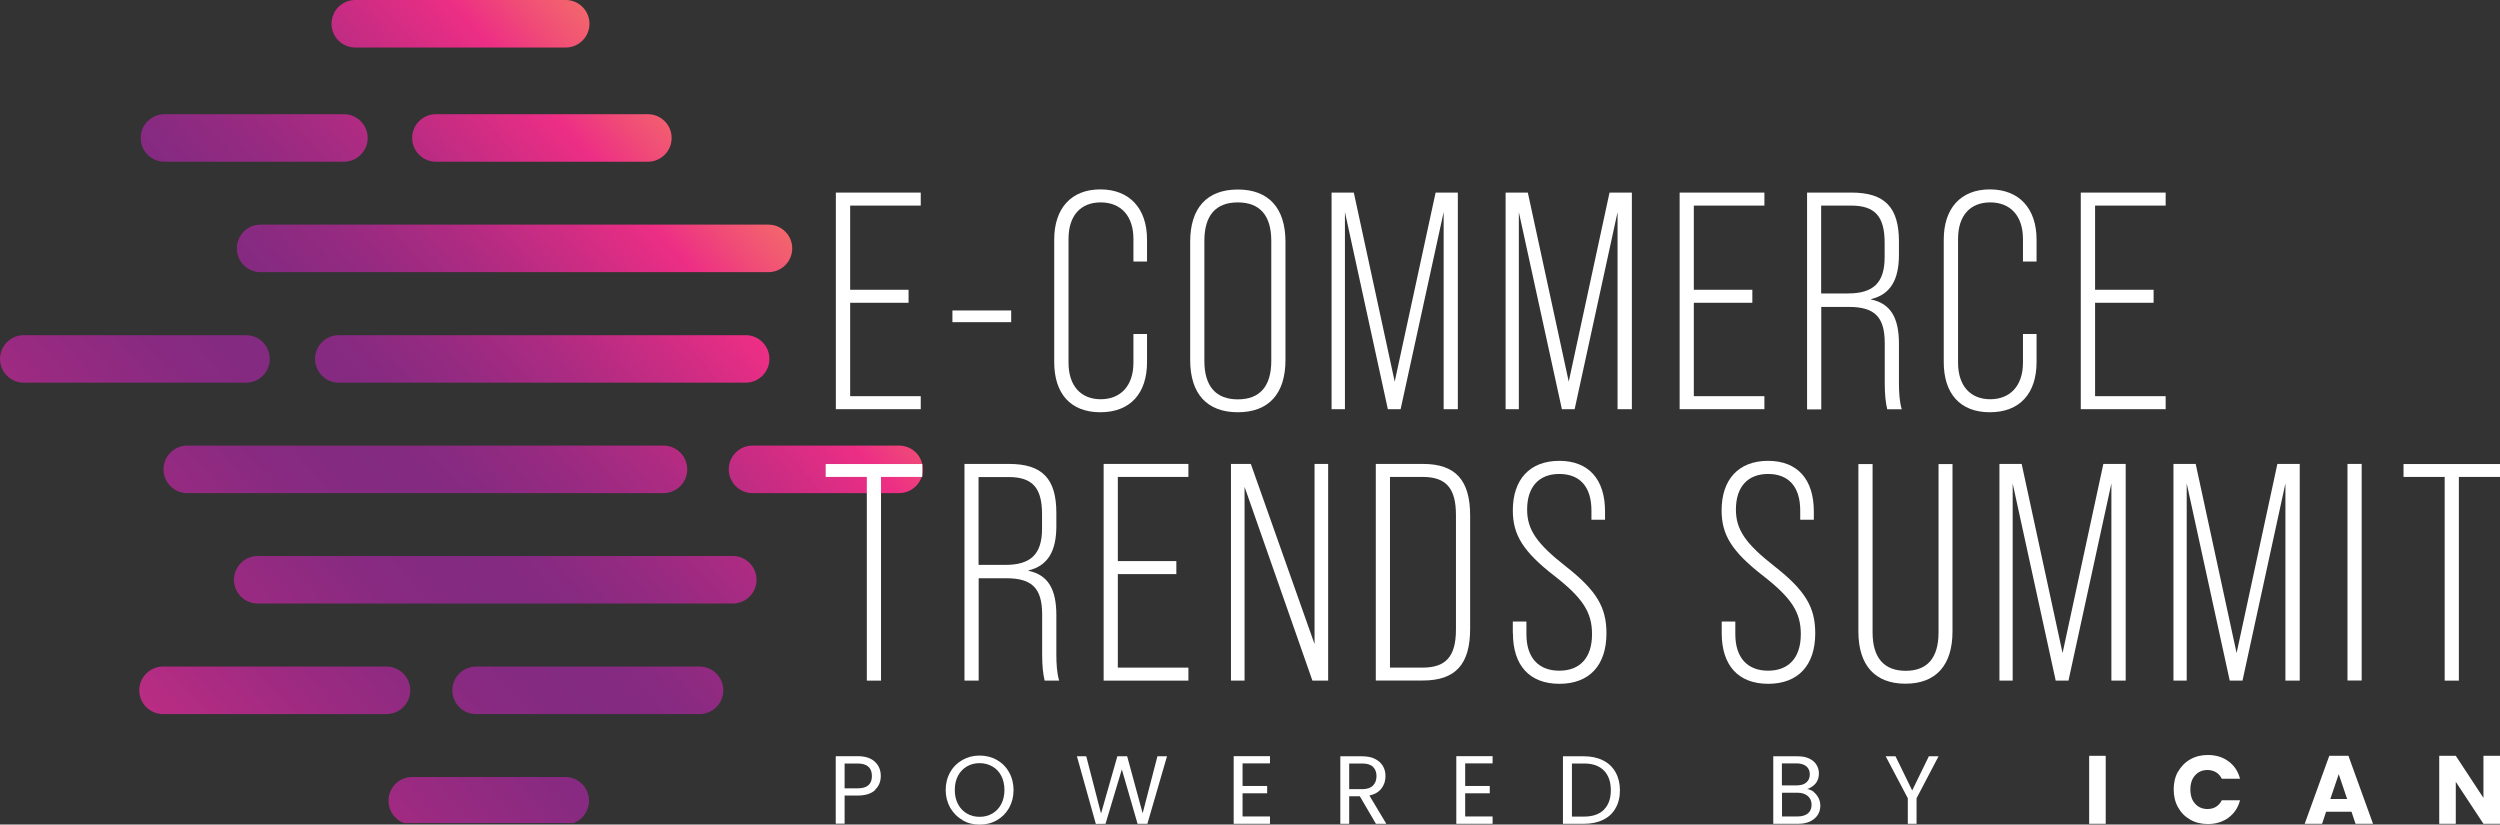<?xml version="1.0" encoding="UTF-8"?>
<svg id="Warstwa_1" xmlns="http://www.w3.org/2000/svg" xmlns:xlink="http://www.w3.org/1999/xlink" version="1.1" viewBox="0 0 211.46 69.74">
  <rect x="0" y="0" width="211.46" height="69.74" fill="#333333" stroke="none"/>
  <!-- Generator: Adobe Illustrator 29.6.1, SVG Export Plug-In . SVG Version: 2.1.1 Build 9)  -->
  <defs>
    <style>
      .st0 {
        fill: none;
      }

      .st1 {
        clip-path: url(#clippath-11);
      }

      .st2 {
        clip-path: url(#clippath-10);
      }

      .st3 {
        clip-path: url(#clippath-1);
      }

      .st4 {
        clip-path: url(#clippath-3);
      }

      .st5 {
        clip-path: url(#clippath-4);
      }

      .st6 {
        clip-path: url(#clippath-2);
      }

      .st7 {
        clip-path: url(#clippath-7);
      }

      .st8 {
        clip-path: url(#clippath-6);
      }

      .st9 {
        clip-path: url(#clippath-9);
      }

      .st10 {
        clip-path: url(#clippath-8);
      }

      .st11 {
        clip-path: url(#clippath-5);
      }

      .st12 {
        fill: #fff;
      }

      .st13 {
        fill: url(#Gradient_bez_nazwy_1210);
      }

      .st14 {
        fill: url(#Gradient_bez_nazwy_1211);
      }

      .st15 {
        fill: url(#Gradient_bez_nazwy_12);
      }

      .st16 {
        clip-path: url(#clippath);
      }

      .st17 {
        fill: url(#Gradient_bez_nazwy_121);
      }

      .st18 {
        fill: url(#Gradient_bez_nazwy_125);
      }

      .st19 {
        fill: url(#Gradient_bez_nazwy_122);
      }

      .st20 {
        fill: url(#Gradient_bez_nazwy_127);
      }

      .st21 {
        fill: url(#Gradient_bez_nazwy_126);
      }

      .st22 {
        fill: url(#Gradient_bez_nazwy_124);
      }

      .st23 {
        fill: url(#Gradient_bez_nazwy_129);
      }

      .st24 {
        fill: url(#Gradient_bez_nazwy_128);
      }

      .st25 {
        fill: url(#Gradient_bez_nazwy_123);
      }
    </style>
    <clipPath id="clippath">
      <path class="st0" d="M30.05,0c-1.11,0-2.01.9-2.01,2.01s.9,2.01,2.01,2.01h17.8c1.11,0,2.01-.9,2.01-2.01s-.9-2.01-2.01-2.01h-17.8Z"/>
    </clipPath>
    <linearGradient id="Gradient_bez_nazwy_12" data-name="Gradient bez nazwy 12" x1="-180.47" y1="465.09" x2="-179.47" y2="465.09" gradientTransform="translate(18241.98 47100.03) scale(101.27 -101.27)" gradientUnits="userSpaceOnUse">
      <stop offset="0" stop-color="#ed2e85"/>
      <stop offset=".03" stop-color="#e02d84"/>
      <stop offset=".15" stop-color="#b82c83"/>
      <stop offset=".26" stop-color="#9b2a81"/>
      <stop offset=".35" stop-color="#892a81"/>
      <stop offset=".42" stop-color="#832a81"/>
      <stop offset=".47" stop-color="#872a81"/>
      <stop offset=".53" stop-color="#962a81"/>
      <stop offset=".6" stop-color="#ae2b82"/>
      <stop offset=".67" stop-color="#cf2c83"/>
      <stop offset=".73" stop-color="#ed2e85"/>
      <stop offset=".77" stop-color="#f04c77"/>
      <stop offset=".84" stop-color="#f57a64"/>
      <stop offset=".91" stop-color="#f99c55"/>
      <stop offset=".96" stop-color="#fcb04d"/>
      <stop offset="1" stop-color="#fdb84a"/>
    </linearGradient>
    <clipPath id="clippath-1">
      <path class="st0" d="M22.04,19c-1.11,0-2.01.9-2.01,2.01s.9,2.01,2.01,2.01h42.96c1.11,0,2.01-.9,2.01-2.01s-.9-2.01-2.01-2.01H22.04Z"/>
    </clipPath>
    <linearGradient id="Gradient_bez_nazwy_121" data-name="Gradient bez nazwy 12" y1="464.92" y2="464.92" gradientTransform="translate(18255.93 47101.88) scale(101.27 -101.27)" xlink:href="#Gradient_bez_nazwy_12"/>
    <clipPath id="clippath-2">
      <path class="st0" d="M28.66,28.35c-1.11,0-2.01.9-2.01,2.01s.9,2.01,2.01,2.01h34.41c1.11,0,2.01-.9,2.01-2.01s-.9-2.01-2.01-2.01H28.66Z"/>
    </clipPath>
    <linearGradient id="Gradient_bez_nazwy_122" data-name="Gradient bez nazwy 12" y1="464.84" y2="464.84" gradientTransform="translate(18262.81 47102.73) scale(101.27 -101.27)" xlink:href="#Gradient_bez_nazwy_12"/>
    <clipPath id="clippath-3">
      <path class="st0" d="M2.01,28.35c-1.11,0-2.01.9-2.01,2.01s.9,2.01,2.01,2.01h18.8c1.11,0,2.01-.9,2.01-2.01s-.9-2.01-2.01-2.01H2.01Z"/>
    </clipPath>
    <linearGradient id="Gradient_bez_nazwy_123" data-name="Gradient bez nazwy 12" y1="465.06" y2="465.06" gradientTransform="translate(18253.88 47125.88) scale(101.27 -101.27)" xlink:href="#Gradient_bez_nazwy_12"/>
    <clipPath id="clippath-4">
      <path class="st0" d="M36.87,9.66c-1.11,0-2.01.9-2.01,2.01s.9,2.01,2.01,2.01h17.93c1.11,0,2.01-.9,2.01-2.01s-.9-2.01-2.01-2.01h-17.93Z"/>
    </clipPath>
    <linearGradient id="Gradient_bez_nazwy_124" data-name="Gradient bez nazwy 12" y1="464.97" y2="464.97" gradientTransform="translate(18250.25 47097.9) scale(101.27 -101.27)" xlink:href="#Gradient_bez_nazwy_12"/>
    <clipPath id="clippath-5">
      <path class="st0" d="M13.91,9.66c-1.11,0-2.01.9-2.01,2.01s.9,2.01,2.01,2.01h15.18c1.11,0,2.01-.9,2.01-2.01s-.9-2.01-2.01-2.01h-15.18Z"/>
    </clipPath>
    <linearGradient id="Gradient_bez_nazwy_125" data-name="Gradient bez nazwy 12" y1="465.13" y2="465.13" gradientTransform="translate(18243.95 47114.25) scale(101.27 -101.27)" xlink:href="#Gradient_bez_nazwy_12"/>
    <clipPath id="clippath-6">
      <path class="st0" d="M15.84,37.69c-1.11,0-2.01.9-2.01,2.01s.9,2.01,2.01,2.01h40.28c1.11,0,2.01-.9,2.01-2.01s-.9-2.01-2.01-2.01H15.84Z"/>
    </clipPath>
    <linearGradient id="Gradient_bez_nazwy_126" data-name="Gradient bez nazwy 12" y1="464.83" y2="464.83" gradientTransform="translate(18266.53 47111.8) scale(101.27 -101.27)" xlink:href="#Gradient_bez_nazwy_12"/>
    <clipPath id="clippath-7">
      <path class="st0" d="M63.65,37.69c-1.11,0-2.01.9-2.01,2.01s.9,2.01,2.01,2.01h12.4c1.11,0,2.01-.9,2.01-2.01s-.9-2.01-2.01-2.01h-12.4Z"/>
    </clipPath>
    <linearGradient id="Gradient_bez_nazwy_127" data-name="Gradient bez nazwy 12" y1="464.61" y2="464.61" gradientTransform="translate(18275.31 47089.04) scale(101.27 -101.27)" xlink:href="#Gradient_bez_nazwy_12"/>
    <clipPath id="clippath-8">
      <path class="st0" d="M21.8,47.03c-1.11,0-2.01.9-2.01,2.01s.9,2.01,2.01,2.01h40.18c1.11,0,2.01-.9,2.01-2.01s-.9-2.01-2.01-2.01H21.8Z"/>
    </clipPath>
    <linearGradient id="Gradient_bez_nazwy_128" data-name="Gradient bez nazwy 12" y1="464.73" y2="464.73" gradientTransform="translate(18274.33 47110.25) scale(101.27 -101.27)" xlink:href="#Gradient_bez_nazwy_12"/>
    <clipPath id="clippath-9">
      <path class="st0" d="M13.79,56.38c-1.11,0-2.01.9-2.01,2.01s.9,2.01,2.01,2.01h18.9c1.11,0,2.01-.9,2.01-2.01s-.9-2.01-2.01-2.01H13.79Z"/>
    </clipPath>
    <linearGradient id="Gradient_bez_nazwy_129" data-name="Gradient bez nazwy 12" x1="-180.47" y1="464.78" x2="-179.47" y2="464.78" gradientTransform="translate(18275.77 47125.19) scale(101.27 -101.27)" xlink:href="#Gradient_bez_nazwy_12"/>
    <clipPath id="clippath-10">
      <path class="st0" d="M40.27,56.38c-1.11,0-2.01.9-2.01,2.01s.9,2.01,2.01,2.01h18.9c1.11,0,2.01-.9,2.01-2.01s-.9-2.01-2.01-2.01h-18.9Z"/>
    </clipPath>
    <linearGradient id="Gradient_bez_nazwy_1210" data-name="Gradient bez nazwy 12" y1="464.61" y2="464.61" gradientTransform="translate(18282.64 47107.41) scale(101.27 -101.27)" xlink:href="#Gradient_bez_nazwy_12"/>
    <clipPath id="clippath-11">
      <path class="st0" d="M34.87,65.72c-1.11,0-2.01.9-2.01,2.01,0,.87.54,1.6,1.31,1.89h14.34c.76-.28,1.31-1.02,1.31-1.89,0-1.11-.9-2.01-2.01-2.01h-12.95Z"/>
    </clipPath>
    <linearGradient id="Gradient_bez_nazwy_1211" data-name="Gradient bez nazwy 12" y1="464.59" y2="464.59" gradientTransform="translate(18286.7 47115.44) scale(101.27 -101.27)" xlink:href="#Gradient_bez_nazwy_12"/>
  </defs>
  <g class="st16">
    <rect class="st15" x="29.52" y="-6.81" width="18.86" height="17.63" transform="translate(8.75 26.68) rotate(-42.2)"/>
  </g>
  <g class="st3">
    <rect class="st17" x="24.77" y="3.75" width="37.5" height="34.53" transform="translate(-2.83 34.68) rotate(-42.2)"/>
  </g>
  <g class="st6">
    <rect class="st19" x="30.28" y="15.96" width="31.17" height="28.79" transform="translate(-8.5 38.67) rotate(-42.2)"/>
  </g>
  <g class="st4">
    <rect class="st25" x="1.61" y="21.2" width="19.6" height="18.31" transform="translate(-17.43 15.53) rotate(-42.2)"/>
  </g>
  <g class="st5">
    <rect class="st22" x="36.36" y="2.81" width="18.96" height="17.72" transform="translate(4.04 33.81) rotate(-42.2)"/>
  </g>
  <g class="st11">
    <rect class="st18" x="13.04" y="3.73" width="16.92" height="15.87" transform="translate(-2.26 17.47) rotate(-42.2)"/>
  </g>
  <g class="st8">
    <rect class="st21" x="18.22" y="23.33" width="35.51" height="32.73" transform="translate(-17.34 34.45) rotate(-42.2)"/>
  </g>
  <g class="st7">
    <rect class="st20" x="62.42" y="32.7" width="14.86" height="14" transform="translate(-8.56 57.21) rotate(-42.2)"/>
  </g>
  <g class="st10">
    <rect class="st24" x="24.17" y="32.71" width="35.44" height="32.66" transform="translate(-22.09 40.85) rotate(-42.2)"/>
  </g>
  <g class="st9">
    <rect class="st23" x="13.41" y="49.2" width="19.67" height="18.37" transform="translate(-33.19 30.75) rotate(-42.2)"/>
  </g>
  <g class="st2">
    <rect class="st13" x="39.89" y="49.2" width="19.67" height="18.37" transform="translate(-26.33 48.53) rotate(-42.2)"/>
  </g>
  <g class="st1">
    <rect class="st14" x="33.75" y="60.53" width="15.18" height="14.28" transform="translate(-34.74 45.31) rotate(-42.2)"/>
  </g>
  <polygon class="st12" points="70.7 16.29 77.88 16.29 77.88 17.39 71.91 17.39 71.91 24.51 76.85 24.51 76.85 25.61 71.91 25.61 71.91 33.51 77.88 33.51 77.88 34.61 70.7 34.61 70.7 16.29"/>
  <rect class="st12" x="80.56" y="26.26" width="4.97" height=".99"/>
  <path class="st12" d="M89.17,30.63v-10.37c0-2.64,1.44-4.24,3.9-4.24s3.95,1.6,3.95,4.24v1.86h-1.15v-1.91c0-1.96-1.07-3.09-2.77-3.09s-2.72,1.12-2.72,3.09v10.47c0,1.96,1.05,3.09,2.72,3.09s2.77-1.12,2.77-3.09v-2.43h1.15v2.38c0,2.64-1.41,4.24-3.95,4.24s-3.9-1.6-3.9-4.24"/>
  <path class="st12" d="M107.53,30.53v-10.16c0-2.17-.99-3.25-2.83-3.25s-2.83,1.07-2.83,3.25v10.16c0,2.17,1,3.25,2.83,3.25s2.83-1.07,2.83-3.25M100.67,30.45v-10c0-2.88,1.44-4.42,4.03-4.42s4.03,1.55,4.03,4.42v10c0,2.88-1.44,4.42-4.03,4.42s-4.03-1.54-4.03-4.42"/>
  <polygon class="st12" points="112.63 16.29 114.51 16.29 117.97 32.28 121.43 16.29 123.31 16.29 123.31 34.61 122.11 34.61 122.11 17.94 118.47 34.61 117.39 34.61 113.76 17.94 113.76 34.61 112.63 34.61 112.63 16.29"/>
  <polygon class="st12" points="127.35 16.29 129.23 16.29 132.69 32.28 136.14 16.29 138.03 16.29 138.03 34.61 136.82 34.61 136.82 17.94 133.19 34.61 132.11 34.61 128.47 17.94 128.47 34.61 127.35 34.61 127.35 16.29"/>
  <polygon class="st12" points="142.07 16.29 149.24 16.29 149.24 17.39 143.27 17.39 143.27 24.51 148.22 24.51 148.22 25.61 143.27 25.61 143.27 33.51 149.24 33.51 149.24 34.61 142.07 34.61 142.07 16.29"/>
  <path class="st12" d="M156.32,24.82c2.12,0,3.09-.89,3.09-3.06v-1.23c0-2.22-.81-3.14-2.83-3.14h-2.54v7.43h2.28ZM152.84,16.29h3.77c2.83,0,4.01,1.26,4.01,4.14v1.13c0,2.12-.73,3.35-2.36,3.74v.03c1.65.34,2.36,1.54,2.36,3.74v3.35c0,.76.05,1.6.24,2.2h-1.23c-.13-.55-.21-1.2-.21-2.2v-3.4c0-2.25-.89-3.06-3.04-3.06h-2.33v8.67h-1.2v-18.32Z"/>
  <path class="st12" d="M164.41,30.63v-10.37c0-2.64,1.44-4.24,3.9-4.24s3.95,1.6,3.95,4.24v1.86h-1.15v-1.91c0-1.96-1.07-3.09-2.77-3.09s-2.72,1.12-2.72,3.09v10.47c0,1.96,1.05,3.09,2.72,3.09s2.77-1.12,2.77-3.09v-2.43h1.15v2.38c0,2.64-1.41,4.24-3.95,4.24s-3.9-1.6-3.9-4.24"/>
  <polygon class="st12" points="176 16.29 183.18 16.29 183.18 17.39 177.21 17.39 177.21 24.51 182.16 24.51 182.16 25.61 177.21 25.61 177.21 33.51 183.18 33.51 183.18 34.61 176 34.61 176 16.29"/>
  <polygon class="st12" points="73.32 40.34 69.84 40.34 69.84 39.25 78.01 39.25 78.01 40.34 74.52 40.34 74.52 57.57 73.32 57.57 73.32 40.34"/>
  <path class="st12" d="M85.05,47.78c2.12,0,3.09-.89,3.09-3.06v-1.23c0-2.23-.81-3.14-2.83-3.14h-2.54v7.43h2.28ZM81.57,39.24h3.77c2.83,0,4.01,1.26,4.01,4.14v1.13c0,2.12-.73,3.35-2.36,3.74v.03c1.65.34,2.36,1.55,2.36,3.74v3.35c0,.76.05,1.6.24,2.2h-1.23c-.13-.55-.21-1.2-.21-2.2v-3.4c0-2.25-.89-3.06-3.04-3.06h-2.33v8.66h-1.2v-18.32Z"/>
  <polygon class="st12" points="93.35 39.24 100.52 39.24 100.52 40.34 94.55 40.34 94.55 47.46 99.5 47.46 99.5 48.56 94.55 48.56 94.55 56.47 100.52 56.47 100.52 57.57 93.35 57.57 93.35 39.24"/>
  <polygon class="st12" points="104.12 39.24 105.8 39.24 111.19 54.48 111.19 39.24 112.34 39.24 112.34 57.57 111.01 57.57 105.27 41.18 105.27 57.57 104.12 57.57 104.12 39.24"/>
  <path class="st12" d="M120.32,56.47c1.96,0,2.83-.92,2.83-3.22v-9.69c0-2.3-.86-3.22-2.83-3.22h-2.75v16.13h2.75ZM116.37,39.24h3.98c2.78,0,4,1.39,4,4.37v9.58c0,2.99-1.23,4.37-4,4.37h-3.98v-18.32Z"/>
  <path class="st12" d="M127.96,53.56v-.99h1.15v1.07c0,2.02,1.05,3.09,2.78,3.09s2.77-1.07,2.77-3.09c0-1.86-.79-3.06-3.17-4.92-2.67-2.07-3.53-3.48-3.53-5.55,0-2.62,1.44-4.19,3.93-4.19s3.87,1.57,3.87,4.27v.71h-1.15v-.78c0-2.02-.99-3.09-2.72-3.09s-2.72,1.1-2.72,3.01c0,1.7.81,2.88,3.25,4.79,2.64,2.07,3.46,3.48,3.46,5.68,0,2.7-1.44,4.27-3.98,4.27s-3.93-1.57-3.93-4.27"/>
  <path class="st12" d="M145.63,53.56v-.99h1.15v1.07c0,2.02,1.05,3.09,2.77,3.09s2.77-1.07,2.77-3.09c0-1.86-.79-3.06-3.17-4.92-2.67-2.07-3.53-3.48-3.53-5.55,0-2.62,1.44-4.19,3.93-4.19s3.87,1.57,3.87,4.27v.71h-1.15v-.78c0-2.02-.99-3.09-2.72-3.09s-2.72,1.1-2.72,3.01c0,1.7.81,2.88,3.25,4.79,2.64,2.07,3.46,3.48,3.46,5.68,0,2.7-1.44,4.27-3.98,4.27s-3.93-1.57-3.93-4.27"/>
  <path class="st12" d="M157.19,53.41v-14.16h1.2v14.24c0,2.17.99,3.25,2.8,3.25s2.78-1.07,2.78-3.25v-14.24h1.18v14.16c0,2.85-1.39,4.42-3.98,4.42s-3.98-1.57-3.98-4.42"/>
  <polygon class="st12" points="169.12 39.24 171 39.24 174.46 55.24 177.91 39.24 179.8 39.24 179.8 57.57 178.59 57.57 178.59 40.89 174.96 57.57 173.88 57.57 170.24 40.89 170.24 57.57 169.12 57.57 169.12 39.24"/>
  <polygon class="st12" points="183.84 39.24 185.72 39.24 189.18 55.24 192.63 39.24 194.52 39.24 194.52 57.57 193.31 57.57 193.31 40.89 189.68 57.57 188.6 57.57 184.96 40.89 184.96 57.57 183.84 57.57 183.84 39.24"/>
  <rect class="st12" x="198.56" y="39.24" width="1.2" height="18.32"/>
  <polygon class="st12" points="203.3 39.25 203.3 40.34 206.78 40.34 206.78 57.57 207.98 57.57 207.98 40.34 211.47 40.34 211.47 39.25 203.3 39.25"/>
  <path class="st12" d="M73.46,66.41c.2-.18.29-.44.29-.77,0-.7-.4-1.06-1.21-1.06h-1.1v2.1h1.1c.42,0,.72-.09.92-.27M74.03,66.82c-.33.31-.82.47-1.49.47h-1.1v2.38h-.75v-5.71h1.84c.65,0,1.14.16,1.47.47.33.31.5.71.5,1.2s-.16.87-.49,1.18"/>
  <path class="st12" d="M83.94,68.81c.32-.19.57-.45.75-.8.18-.34.27-.74.27-1.19s-.09-.86-.27-1.2c-.18-.34-.43-.61-.75-.79-.32-.18-.68-.28-1.08-.28s-.76.09-1.08.28c-.32.19-.57.45-.75.79-.18.34-.27.74-.27,1.2s.09.85.27,1.19c.18.35.43.61.75.8.32.19.68.28,1.08.28s.76-.09,1.08-.28M81.41,69.36c-.44-.25-.78-.6-1.04-1.04-.25-.45-.38-.95-.38-1.5s.13-1.06.38-1.5c.25-.45.6-.79,1.04-1.04.44-.25.92-.37,1.45-.37s1.02.12,1.46.37c.44.25.78.59,1.03,1.04.25.44.38.95.38,1.51s-.13,1.06-.38,1.51c-.25.44-.6.79-1.03,1.04-.44.25-.92.37-1.46.37s-1.01-.12-1.45-.37"/>
  <polygon class="st12" points="97.9 63.97 96.65 68.79 95.34 63.97 94.51 63.97 93.13 68.81 91.88 63.97 91.09 63.97 92.69 69.69 93.51 69.68 94.89 65.08 96.22 69.68 97.05 69.68 98.71 63.97 97.9 63.97"/>
  <polygon class="st12" points="104.35 63.96 104.35 69.68 107.42 69.68 107.42 69.06 105.1 69.06 105.1 67.1 107.18 67.1 107.18 66.48 105.1 66.48 105.1 64.57 107.42 64.57 107.42 63.96 104.35 63.96"/>
  <path class="st12" d="M114.12,66.75h1.1c.4,0,.71-.1.91-.3.2-.2.3-.47.3-.8s-.1-.6-.3-.79c-.2-.19-.5-.28-.91-.28h-1.1v2.16ZM116.38,69.68l-1.36-2.33h-.9v2.33h-.75v-5.71h1.84c.43,0,.8.07,1.09.22.3.15.52.35.67.6.15.25.22.54.22.86,0,.39-.11.74-.34,1.04-.23.3-.57.5-1.02.6l1.43,2.39h-.89Z"/>
  <polygon class="st12" points="123.18 63.96 123.18 69.68 126.25 69.68 126.25 69.06 123.93 69.06 123.93 67.1 126.01 67.1 126.01 66.48 123.93 66.48 123.93 64.57 126.25 64.57 126.25 63.96 123.18 63.96"/>
  <path class="st12" d="M135.67,68.48c.39-.39.58-.94.58-1.64s-.19-1.26-.58-1.66c-.39-.4-.95-.6-1.68-.6h-1.03v4.49h1.03c.74,0,1.3-.2,1.69-.59M135.6,64.32c.46.23.8.56,1.05,1,.24.43.37.94.37,1.52s-.12,1.09-.37,1.52c-.24.43-.59.76-1.05.98-.46.23-1,.34-1.62.34h-1.78v-5.71h1.78c.62,0,1.16.12,1.62.35"/>
  <path class="st12" d="M152.92,68.8c.21-.17.31-.42.31-.73s-.11-.57-.33-.75c-.22-.18-.51-.27-.88-.27h-1.29v2.01h1.32c.37,0,.66-.09.87-.26M150.73,66.43h1.25c.35,0,.62-.08.81-.25.19-.16.29-.39.29-.68s-.1-.52-.29-.68c-.19-.16-.47-.25-.83-.25h-1.24v1.85ZM153.41,66.99c.17.14.31.31.41.51.1.2.15.42.15.65,0,.29-.07.55-.22.78-.15.23-.36.41-.64.55-.28.13-.61.2-.99.2h-2.13v-5.71h2.05c.39,0,.72.06.99.19.27.13.48.3.61.52.14.22.21.46.21.74,0,.34-.09.62-.27.84-.18.22-.43.38-.72.48.21.03.4.12.57.25"/>
  <polygon class="st12" points="163.15 63.97 161.74 66.86 160.33 63.97 159.5 63.97 161.37 67.52 161.37 69.68 162.11 69.68 162.11 67.52 163.97 63.97 163.15 63.97"/>
  <rect class="st12" x="176.71" y="63.93" width="1.4" height="5.75"/>
  <path class="st12" d="M184.23,65.27c.25-.44.59-.79,1.03-1.04.44-.25.94-.37,1.49-.37.68,0,1.27.18,1.75.54.49.36.81.85.97,1.47h-1.54c-.12-.24-.28-.42-.49-.55-.21-.12-.45-.19-.72-.19-.43,0-.78.15-1.05.45-.27.3-.4.7-.4,1.2s.13.9.4,1.2c.27.3.62.45,1.05.45.27,0,.51-.06.72-.19.21-.13.37-.31.49-.55h1.54c-.16.62-.49,1.11-.97,1.47-.49.36-1.07.54-1.75.54-.56,0-1.06-.12-1.49-.37-.44-.25-.78-.59-1.03-1.04-.25-.44-.37-.95-.37-1.52s.12-1.07.37-1.52"/>
  <path class="st12" d="M197.82,65.48l.71,2.1h-1.42l.71-2.1ZM197.02,63.93l-2.08,5.75h1.47l.34-1.02h2.15l.34,1.02h1.48l-2.08-5.75h-1.62Z"/>
  <polygon class="st12" points="210.06 63.93 210.06 67.49 207.72 63.93 206.32 63.93 206.32 69.68 207.72 69.68 207.72 66.13 210.06 69.68 211.46 69.68 211.46 63.93 210.06 63.93"/>
</svg>